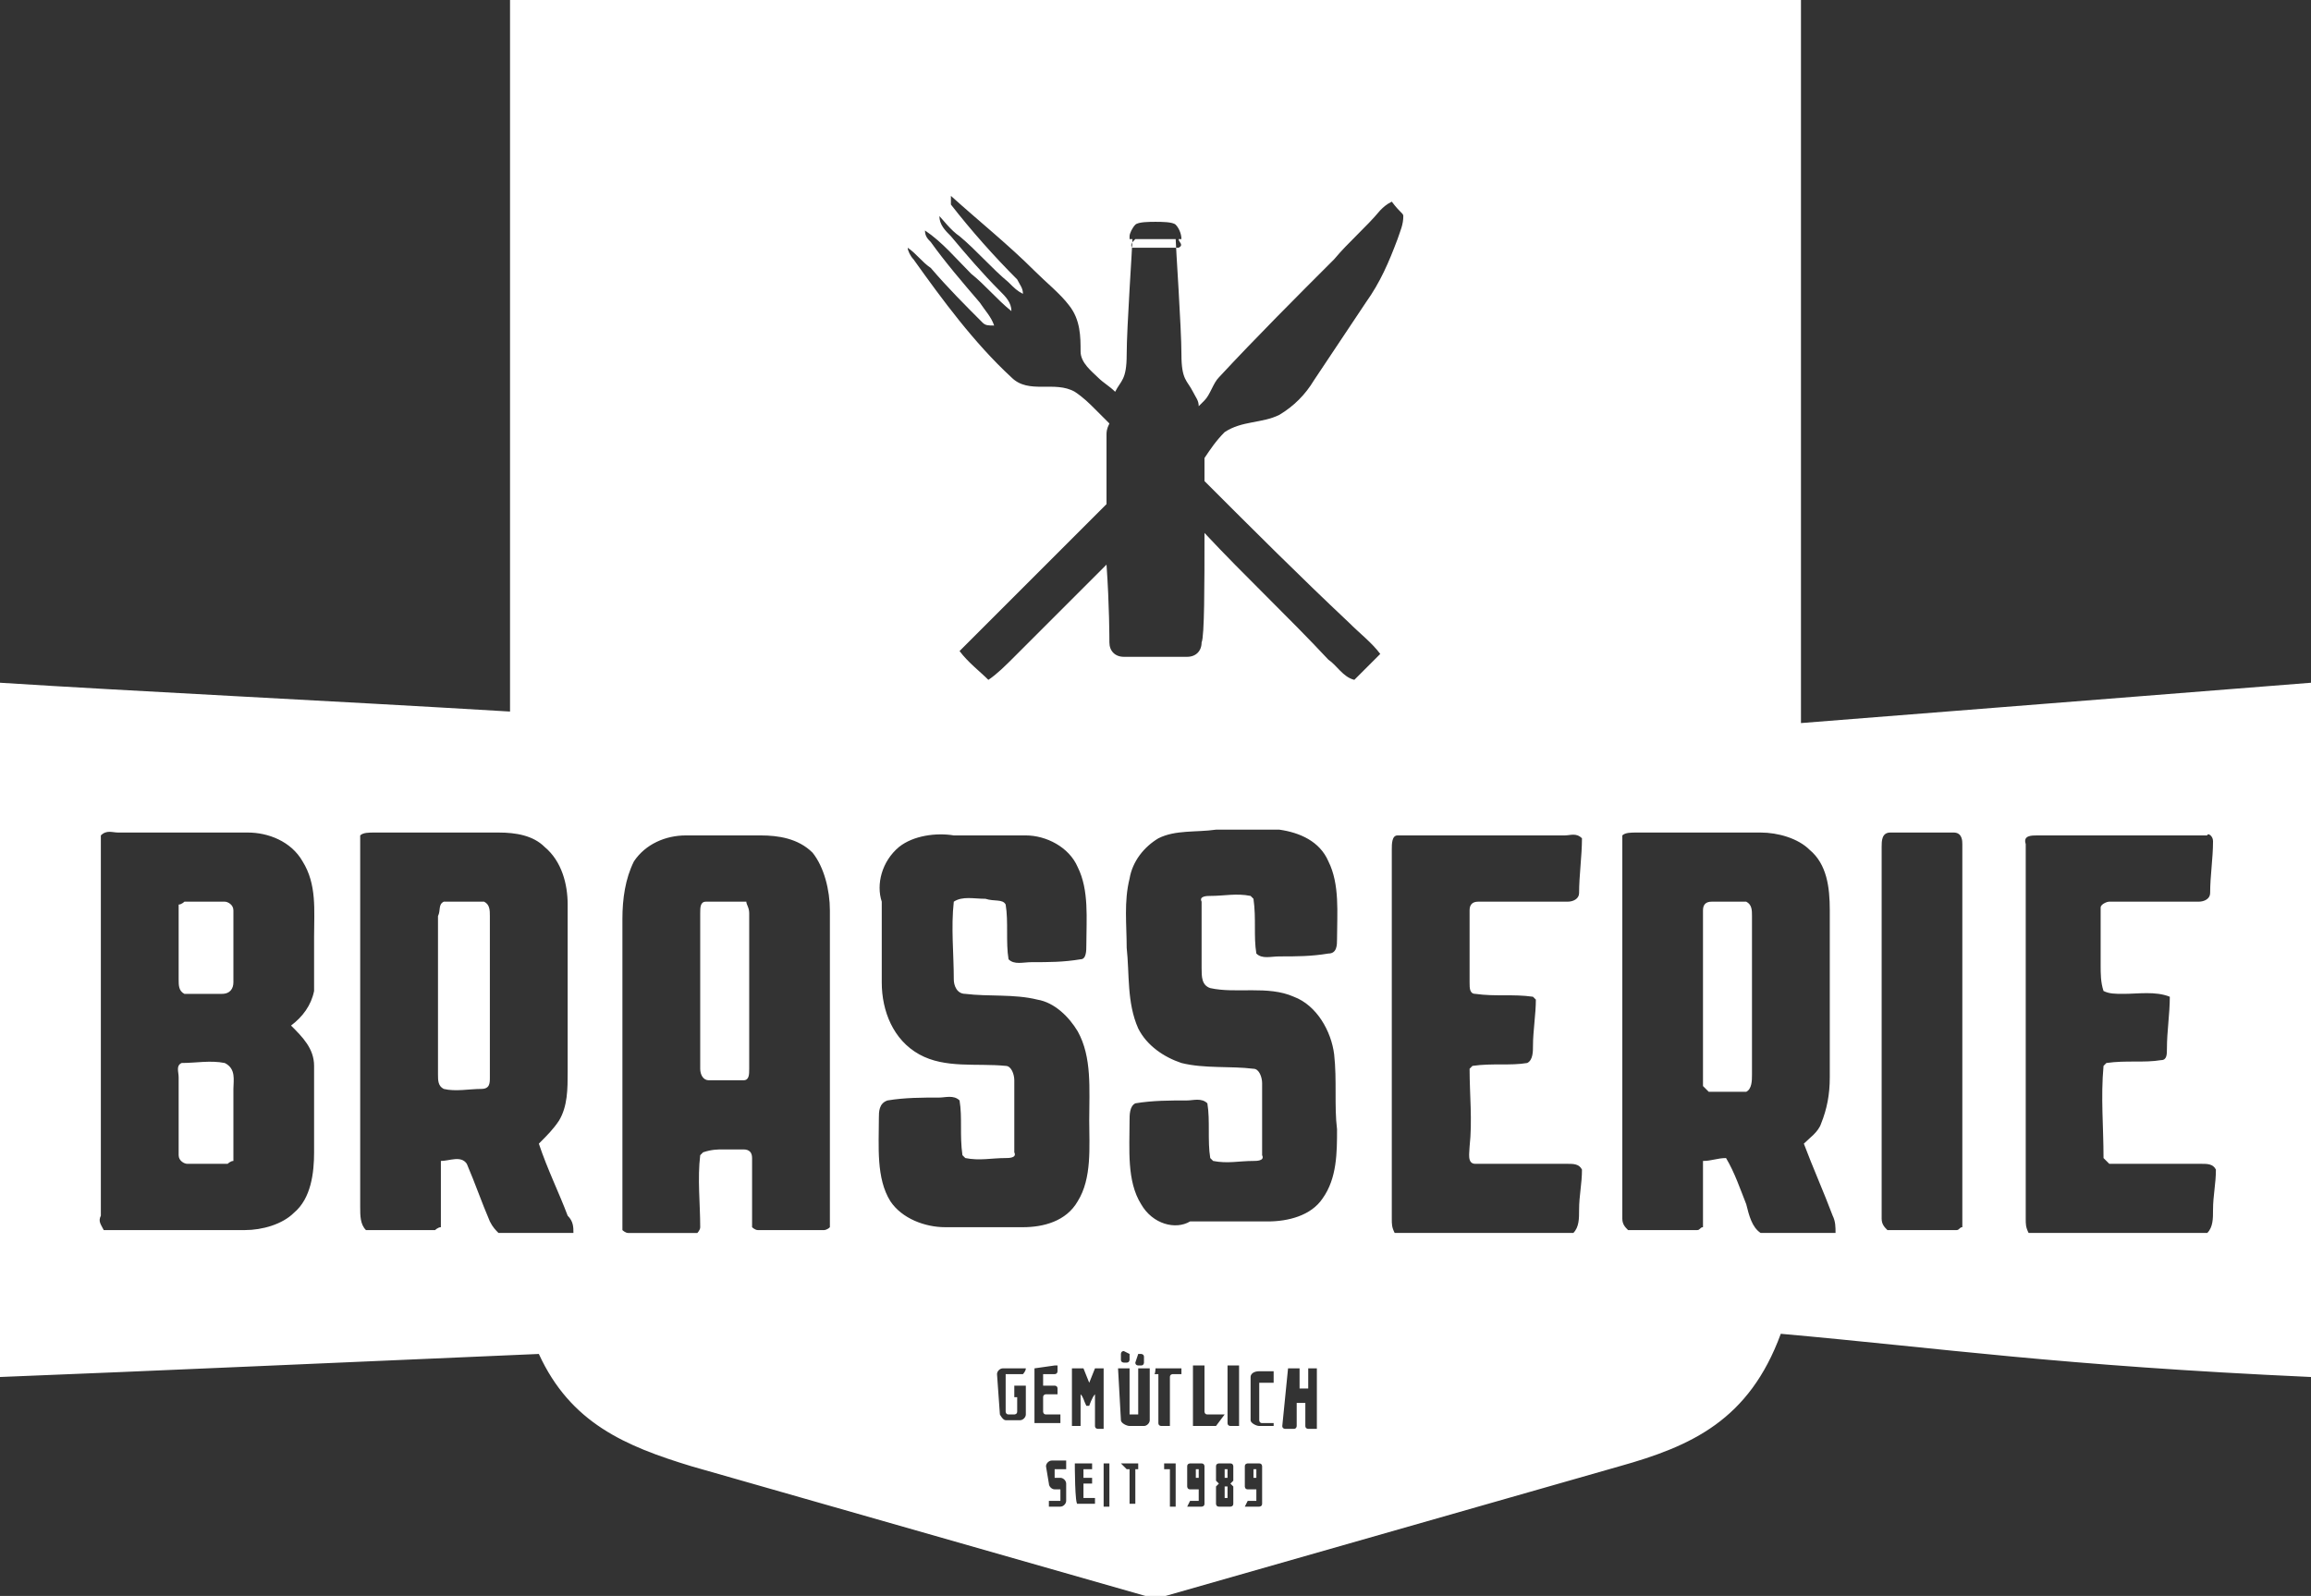 <?xml version="1.0" encoding="utf-8"?>
<!-- Generator: Adobe Illustrator 27.7.0, SVG Export Plug-In . SVG Version: 6.00 Build 0)  -->
<svg version="1.1" id="Ebene_1" xmlns="http://www.w3.org/2000/svg" xmlns:xlink="http://www.w3.org/1999/xlink" x="0px" y="0px"
	 viewBox="0 0 80.2 55.4" style="enable-background:new 0 0 80.2 55.4;" xml:space="preserve">
<rect x="0" y="0" width="80.2" height="55.4" fill="#333333" stroke="none"/>
<style type="text/css">
	.st0{fill:#FFFFFF;}
</style>
<g>
	<path class="st0" d="M43.5,51C43.5,51,43.5,51,43.5,51l0,0.3c0,0,0,0,0,0h0.1c0,0,0,0,0,0V51c0,0,0,0,0,0H43.5z M42.5,51.6
		C42.5,51.6,42.5,51.6,42.5,51.6l0,0.4c0,0,0,0,0,0h0.1c0,0,0,0,0,0v-0.4c0,0,0,0,0,0H42.5z M42.5,51C42.5,51,42.5,51,42.5,51l0,0.3
		c0,0,0,0,0,0h0.1c0,0,0,0,0,0V51c0,0,0,0,0,0H42.5z M41.5,51C41.5,51,41.5,51,41.5,51l0,0.3c0,0,0,0,0,0h0.1c0,0,0,0,0,0V51
		c0,0,0,0,0,0H41.5z M8.1,34.1c0-0.8,0-1.7,0-2.5c0-0.2-0.2-0.3-0.3-0.3c-0.5,0-0.9,0-1.4,0c0,0-0.1,0.1-0.2,0.1c0,0.9,0,1.8,0,2.6
		c0,0.2,0,0.4,0.2,0.5c0.4,0,0.9,0,1.3,0C8,34.5,8.1,34.3,8.1,34.1 M8.1,37.8c0-0.3,0.1-0.7-0.3-0.9c-0.5-0.1-1,0-1.5,0
		c-0.2,0.1-0.1,0.3-0.1,0.5c0,0.9,0,1.8,0,2.7c0,0.2,0.2,0.3,0.3,0.3c0.5,0,0.9,0,1.4,0c0,0,0.1-0.1,0.2-0.1
		C8.1,39.5,8.1,38.7,8.1,37.8 M17,37.4c0-1.9,0-3.8,0-5.6c0-0.2,0-0.4-0.2-0.5c-0.4,0-0.9,0-1.4,0c-0.2,0.1-0.1,0.3-0.2,0.5
		c0,1.8,0,3.7,0,5.5c0,0.2,0,0.4,0.2,0.5c0.4,0.1,0.9,0,1.3,0C17,37.8,17,37.6,17,37.4 M26,37.1c0-1.8,0-3.6,0-5.4
		c0-0.2-0.1-0.3-0.1-0.4c-0.5,0-0.9,0-1.4,0c-0.2,0-0.2,0.2-0.2,0.4c0,1.8,0,3.6,0,5.4c0,0.2,0.1,0.4,0.3,0.4c0.4,0,0.8,0,1.2,0
		C26,37.5,26,37.3,26,37.1 M60.8,37.3c0-1.8,0-3.7,0-5.5c0-0.2,0-0.4-0.2-0.5c-0.4,0-0.8,0-1.2,0c-0.2,0-0.3,0.1-0.3,0.3
		c0,2,0,4.1,0,6.1c0,0,0.1,0.1,0.2,0.2c0.4,0,0.9,0,1.3,0C60.8,37.8,60.8,37.5,60.8,37.3 M76.8,29.2c0,0.6-0.1,1.2-0.1,1.8
		c0,0.2-0.2,0.3-0.4,0.3c-1,0-2.1,0-3.1,0c-0.1,0-0.3,0.1-0.3,0.2c0,0.7,0,1.4,0,2c0,0.3,0,0.6,0.1,0.9c0.2,0.1,0.4,0.1,0.7,0.1
		c0.5,0,1.1-0.1,1.6,0.1c0,0.6-0.1,1.2-0.1,1.8c0,0.2,0,0.4-0.2,0.4c-0.6,0.1-1.2,0-1.9,0.1C73,37,73,37,73,37c-0.1,1.1,0,2.1,0,3.2
		c0,0,0.1,0.1,0.2,0.2c1.1,0,2.2,0,3.2,0c0.2,0,0.4,0,0.5,0.2c0,0.5-0.1,0.9-0.1,1.4c0,0.3,0,0.6-0.2,0.8h-6.2
		c-0.1-0.2-0.1-0.3-0.1-0.5c0-4.3,0-8.7,0-13c-0.1-0.3,0.2-0.3,0.4-0.3c2,0,3.9,0,5.9,0C76.6,28.9,76.8,29,76.8,29.2 M68.1,29.3
		c0,4.4,0,8.8,0,13.3c-0.1,0-0.1,0.1-0.2,0.1h-2.4c-0.1-0.1-0.2-0.2-0.2-0.4c0-4.3,0-8.6,0-12.9c0-0.2,0-0.5,0.3-0.5
		c0.7,0,1.5,0,2.2,0C68.1,28.9,68.1,29.2,68.1,29.3 M63.7,42.8h-2.6c-0.3-0.2-0.4-0.6-0.5-1c-0.2-0.5-0.4-1.1-0.7-1.6
		c-0.3,0-0.5,0.1-0.8,0.1c0,0.8,0,1.6,0,2.3c-0.1,0-0.1,0.1-0.2,0.1h-2.4c-0.1-0.1-0.2-0.2-0.2-0.4c0-4.3,0-8.5,0-12.8
		c0-0.2,0-0.3,0-0.5c0.1-0.1,0.3-0.1,0.5-0.1c1.4,0,2.9,0,4.3,0c0.6,0,1.3,0.2,1.7,0.6c0.6,0.5,0.7,1.3,0.7,2.1c0,1.9,0,3.9,0,5.8
		c0,0.6-0.1,1.1-0.3,1.6c-0.1,0.3-0.4,0.5-0.6,0.7c0.3,0.8,0.7,1.7,1,2.5C63.7,42.4,63.7,42.6,63.7,42.8 M51,39.8
		c0,0.2-0.1,0.6,0.2,0.6c1.1,0,2.1,0,3.2,0c0.2,0,0.4,0,0.5,0.2c0,0.5-0.1,0.9-0.1,1.4c0,0.3,0,0.6-0.2,0.8h-6.2
		c-0.1-0.2-0.1-0.3-0.1-0.5c0-4.3,0-8.5,0-12.8c0-0.2,0-0.5,0.2-0.5c1.9,0,3.9,0,5.8,0c0.2,0,0.4-0.1,0.6,0.1c0,0.6-0.1,1.3-0.1,1.9
		c0,0.2-0.2,0.3-0.4,0.3c-1,0-2.1,0-3.1,0c-0.2,0-0.3,0.1-0.3,0.3c0,0.8,0,1.6,0,2.5c0,0.2,0,0.4,0.2,0.4c0.7,0.1,1.3,0,2,0.1
		c0,0,0.1,0.1,0.1,0.1c0,0.5-0.1,1.1-0.1,1.6c0,0.2,0,0.5-0.2,0.6c-0.6,0.1-1.2,0-1.9,0.1c0,0-0.1,0.1-0.1,0.1
		C51,38,51.1,38.9,51,39.8 M48.7,7.5c0,0.3-0.1,0.5-0.2,0.8c-0.3,0.8-0.6,1.5-1.1,2.2c-0.6,0.9-1.2,1.8-1.8,2.7
		c-0.3,0.5-0.7,0.9-1.2,1.2c-0.6,0.3-1.3,0.2-1.9,0.6c-0.3,0.3-0.5,0.6-0.7,0.9c0,0.2,0,0.5,0,0.8c1.7,1.7,3.3,3.3,5,4.9
		c0.4,0.4,0.8,0.7,1.1,1.1c-0.3,0.3-0.6,0.6-0.9,0.9c-0.4-0.1-0.6-0.5-0.9-0.7c-1.4-1.5-2.9-2.9-4.3-4.4c0,1.8,0,3.6-0.1,3.8
		c0,0.3-0.2,0.5-0.5,0.5H39c-0.3,0-0.5-0.2-0.5-0.5c0-0.1,0-1.3-0.1-2.7c-1.1,1.1-2.1,2.1-3.2,3.2c-0.3,0.3-0.6,0.6-0.9,0.8
		c-0.3-0.3-0.7-0.6-1-1c1.7-1.7,3.4-3.4,5.1-5.1c0-1.3,0-2.4,0-2.4c0-0.1,0-0.2,0.1-0.4c-0.2-0.2-0.3-0.3-0.5-0.5
		c-0.2-0.2-0.4-0.4-0.7-0.6c-0.7-0.4-1.6,0.1-2.2-0.5c-1.3-1.2-2.4-2.7-3.4-4.1c-0.1-0.1-0.2-0.3-0.2-0.4c0.3,0.2,0.5,0.5,0.8,0.7
		c0.6,0.7,1.2,1.3,1.8,1.9c0.1,0.1,0.2,0.1,0.4,0.1c-0.1-0.3-0.3-0.5-0.5-0.8c-0.6-0.7-1.2-1.4-1.7-2.1c-0.1-0.1-0.2-0.2-0.2-0.4
		c0.6,0.4,1.1,1,1.6,1.5c0.5,0.4,0.9,0.9,1.4,1.3c0-0.3-0.2-0.5-0.4-0.7c-0.6-0.6-1.2-1.3-1.7-1.9c-0.2-0.2-0.4-0.4-0.4-0.7
		C32.7,7.6,33,8,33.3,8.2c0.6,0.5,1.1,1.1,1.7,1.6c0.2,0.2,0.3,0.3,0.5,0.4c0-0.2-0.1-0.3-0.2-0.5c-0.8-0.8-1.6-1.7-2.3-2.6
		c0-0.1,0-0.2,0-0.3c1,0.9,2,1.7,2.9,2.6c0.4,0.4,0.9,0.8,1.2,1.2c0.4,0.5,0.4,1.1,0.4,1.6c0,0.4,0.4,0.7,0.6,0.9
		c0.2,0.2,0.4,0.3,0.6,0.5l0,0c0.2-0.4,0.4-0.4,0.4-1.3c0-0.9,0.2-3.8,0.2-4h1.5c0,0.2,0.2,3.1,0.2,4c0,0.9,0.2,0.9,0.4,1.3
		c0.1,0.2,0.2,0.3,0.2,0.5c0.1-0.1,0.1-0.1,0.2-0.2c0.2-0.2,0.3-0.6,0.5-0.8c1.3-1.4,2.7-2.8,4-4.1c0.5-0.6,1.1-1.1,1.6-1.7
		c0.1-0.1,0.2-0.2,0.4-0.3C48.6,7.4,48.7,7.4,48.7,7.5 M39.4,8.3L39.4,8.3l1.5,0v0c0,0.1,0.2,0.2,0,0.3h-1.6
		C39.2,8.5,39.3,8.4,39.4,8.3 M41,8.3h-1.8c0,0,0,0,0-0.1c0-0.1,0.1-0.3,0.2-0.4c0.1-0.1,0.5-0.1,0.7-0.1c0.2,0,0.6,0,0.7,0.1
		S41,8.1,41,8.3C41,8.3,41,8.3,41,8.3 M31.2,29.4c0.5-0.4,1.3-0.5,1.9-0.4c0.8,0,1.6,0,2.5,0c0.7,0,1.5,0.4,1.8,1.1
		c0.4,0.8,0.3,1.8,0.3,2.7c0,0.2,0,0.5-0.2,0.5c-0.6,0.1-1.1,0.1-1.7,0.1c-0.3,0-0.6,0.1-0.8-0.1c-0.1-0.6,0-1.3-0.1-1.9
		c-0.1-0.2-0.4-0.1-0.7-0.2c-0.4,0-0.8-0.1-1.1,0.1c-0.1,0.9,0,1.8,0,2.7c0,0.2,0.1,0.5,0.4,0.5c0.8,0.1,1.7,0,2.5,0.2
		c0.6,0.1,1.1,0.6,1.4,1.1c0.5,0.9,0.4,2,0.4,3.1c0,0.9,0.1,2-0.4,2.8c-0.4,0.7-1.2,0.9-1.9,0.9h-2.7c-0.7,0-1.5-0.3-1.9-0.9
		c-0.5-0.8-0.4-1.9-0.4-2.9c0-0.2,0-0.5,0.3-0.6c0.6-0.1,1.2-0.1,1.8-0.1c0.2,0,0.5-0.1,0.7,0.1c0.1,0.6,0,1.2,0.1,1.9
		c0,0,0.1,0.1,0.1,0.1c0.5,0.1,0.9,0,1.4,0c0.1,0,0.4,0,0.3-0.2c0-0.8,0-1.7,0-2.5c0-0.2-0.1-0.5-0.3-0.5c-1-0.1-2.1,0.1-3-0.4
		c-0.9-0.5-1.3-1.5-1.3-2.5c0-0.9,0-1.8,0-2.8C30.4,30.7,30.6,29.9,31.2,29.4 M28.8,31.6c0,3.7,0,7.3,0,11c-0.1,0.1-0.2,0.1-0.2,0.1
		h-2.3c-0.1,0-0.2-0.1-0.2-0.1c0-0.8,0-1.6,0-2.4c0-0.2-0.1-0.3-0.3-0.3c-0.2,0-0.4,0-0.7,0c-0.2,0-0.4,0-0.7,0.1
		c0,0-0.1,0.1-0.1,0.1c-0.1,0.8,0,1.7,0,2.5c0,0.1-0.1,0.2-0.1,0.2h-2.4c-0.1,0-0.2-0.1-0.2-0.1c0-3.6,0-7.2,0-10.8
		c0-0.7,0.1-1.4,0.4-2c0.4-0.6,1.1-0.9,1.8-0.9c0.9,0,1.7,0,2.6,0c0.6,0,1.3,0.1,1.8,0.6C28.6,30.1,28.8,30.9,28.8,31.6 M19.9,42.8
		h-2.6c-0.1-0.1-0.2-0.2-0.3-0.4c-0.3-0.7-0.5-1.3-0.8-2c-0.2-0.3-0.6-0.1-0.9-0.1c0,0.8,0,1.6,0,2.3c-0.1,0-0.2,0.1-0.2,0.1h-2.4
		c-0.2-0.2-0.2-0.5-0.2-0.8c0-3.9,0-7.9,0-11.9c0-0.3,0-0.7,0-1c0.1-0.1,0.3-0.1,0.5-0.1c1.4,0,2.9,0,4.3,0c0.6,0,1.2,0.1,1.6,0.5
		c0.6,0.5,0.8,1.3,0.8,2c0,1.9,0,3.9,0,5.8c0,0.6,0,1.2-0.3,1.7c-0.2,0.3-0.4,0.5-0.7,0.8c0.3,0.9,0.7,1.7,1,2.5
		C19.9,42.4,19.9,42.6,19.9,42.8 M10.9,32.5c0,0.7,0,1.3,0,1.9c-0.1,0.5-0.4,0.9-0.8,1.2c0.4,0.4,0.8,0.8,0.8,1.4c0,1,0,2,0,3
		c0,0.7-0.1,1.6-0.7,2.1c-0.4,0.4-1.1,0.6-1.7,0.6H3.6c-0.1-0.2-0.2-0.3-0.1-0.5c0-4.1,0-8.1,0-12.2c0-0.3,0-0.7,0-1
		c0.2-0.2,0.4-0.1,0.6-0.1c1.5,0,3,0,4.5,0c0.7,0,1.5,0.3,1.9,1C11,30.7,10.9,31.6,10.9,32.5 M34.6,47.7c0-0.1,0.1-0.2,0.2-0.2h0.7
		c0,0,0.1,0,0.1,0c0,0.1-0.1,0.2-0.1,0.2c0,0,0,0,0,0H35c0,0-0.1,0-0.1,0v1.3c0,0,0,0.1,0.1,0.1h0.2c0,0,0.1,0,0.1-0.1v-0.5h-0.1
		c0,0,0,0,0-0.1v-0.2c0,0,0-0.1,0-0.1h0.4c0,0,0,0,0,0.1v0.9c0,0.1-0.1,0.2-0.2,0.2h-0.5c-0.1,0-0.2-0.2-0.2-0.2L34.6,47.7
		L34.6,47.7z M35.9,47.5C35.9,47.5,35.9,47.5,35.9,47.5l0.7-0.1c0,0,0.1,0,0.1,0v0.2c0,0,0,0.1-0.1,0.1h-0.3c0,0-0.1,0-0.1,0v0.4
		c0,0,0,0,0.1,0h0.3c0,0,0.1,0,0.1,0.1v0.2c0,0,0,0-0.1,0h-0.3c0,0-0.1,0-0.1,0.1v0.5c0,0,0,0.1,0.1,0.1h0.5c0,0,0,0,0,0v0.3
		c0,0,0,0,0,0H36c0,0-0.1,0-0.1,0V47.5z M36.3,50.9c0-0.1,0.1-0.2,0.2-0.2H37c0,0,0,0,0,0V51c0,0,0,0,0,0h-0.4c0,0,0,0,0,0v0.3
		c0,0,0,0,0,0h0.2c0.1,0,0.2,0.1,0.2,0.2v0.6c0,0.1-0.1,0.2-0.2,0.2h-0.4c0,0,0,0,0,0v-0.2c0,0,0,0,0,0h0.4c0,0,0,0,0,0v-0.4
		c0,0,0,0,0,0h-0.2c-0.1,0-0.2-0.1-0.2-0.2L36.3,50.9L36.3,50.9z M37.2,47.5C37.2,47.5,37.3,47.5,37.2,47.5l0.3,0c0,0,0,0,0.1,0
		l0.2,0.5c0,0,0,0,0,0l0.2-0.5c0,0,0,0,0.1,0h0.2c0,0,0,0,0,0v2c0,0,0,0.1,0,0.1h-0.2c0,0-0.1,0-0.1-0.1v-1.1c0,0,0,0,0,0
		c-0.1,0.1-0.2,0.4-0.2,0.4c0,0,0,0,0,0h-0.1c0,0,0,0,0,0c-0.1-0.2-0.1-0.3-0.2-0.4c0,0,0,0,0,0v1.1c0,0,0,0,0,0h-0.2
		c0,0-0.1,0-0.1,0L37.2,47.5L37.2,47.5z M37.3,50.8C37.3,50.8,37.3,50.8,37.3,50.8l0.6,0c0,0,0,0,0,0V51c0,0,0,0,0,0h-0.3
		c0,0,0,0,0,0v0.3c0,0,0,0,0,0h0.3c0,0,0,0,0,0v0.2c0,0,0,0,0,0h-0.3c0,0,0,0,0,0V52c0,0,0,0,0,0H38c0,0,0,0,0,0v0.2c0,0,0,0,0,0
		h-0.6c0,0,0,0,0,0C37.3,52.3,37.3,50.8,37.3,50.8z M38.3,50.8C38.3,50.8,38.3,50.8,38.3,50.8l0.2,0c0,0,0,0,0,0v1.5c0,0,0,0,0,0
		h-0.2c0,0,0,0,0,0V50.8z M38.8,47.5C38.8,47.5,38.8,47.5,38.8,47.5l0.3,0l0,0c0,0,0.1,0,0.1,0v1.6c0,0,0,0,0,0h0.2c0,0,0.1,0,0.1,0
		v-1.6c0,0,0,0,0,0h0.3c0,0,0.1,0,0.1,0v1.8c0,0.1-0.1,0.2-0.2,0.2h-0.5c-0.1,0-0.3-0.1-0.3-0.2L38.8,47.5L38.8,47.5z M38.9,50.8
		C38.9,50.8,38.9,50.8,38.9,50.8l0.6,0c0,0,0,0,0,0V51c0,0,0,0,0,0h-0.1c0,0,0,0,0,0v1.2c0,0,0,0,0,0h-0.2c0,0,0,0,0,0V51
		c0,0,0,0,0,0h-0.1c0,0,0,0,0,0L38.9,50.8L38.9,50.8z M39.5,47h0.1c0,0,0.1,0,0.1,0.1v0.2c0,0,0,0.1-0.1,0.1h-0.1c0,0-0.1,0-0.1-0.1
		L39.5,47C39.4,47,39.4,47,39.5,47 M39.2,47v0.2c0,0,0,0.1-0.1,0.1H39c0,0-0.1,0-0.1-0.1V47c0,0,0-0.1,0.1-0.1L39.2,47
		C39.2,47,39.2,47,39.2,47 M39.6,41.8c-0.5-0.8-0.4-1.9-0.4-2.9c0-0.2,0-0.5,0.2-0.6c0.6-0.1,1.2-0.1,1.8-0.1c0.2,0,0.5-0.1,0.7,0.1
		c0.1,0.6,0,1.3,0.1,1.9c0,0,0.1,0.1,0.1,0.1c0.5,0.1,0.9,0,1.4,0c0.1,0,0.4,0,0.3-0.2c0-0.8,0-1.7,0-2.5c0-0.2-0.1-0.5-0.3-0.5
		c-0.8-0.1-1.7,0-2.5-0.2c-0.6-0.2-1.2-0.6-1.5-1.2c-0.4-0.9-0.3-1.9-0.4-2.8c0-0.8-0.1-1.6,0.1-2.4c0.1-0.6,0.5-1.1,1-1.4
		c0.6-0.3,1.3-0.2,2-0.3c0.7,0,1.5,0,2.2,0c0.7,0.1,1.4,0.4,1.7,1.1c0.4,0.8,0.3,1.8,0.3,2.7c0,0.2,0,0.5-0.3,0.5
		c-0.6,0.1-1.1,0.1-1.7,0.1c-0.3,0-0.6,0.1-0.8-0.1c-0.1-0.6,0-1.2-0.1-1.9c0,0-0.1-0.1-0.1-0.1c-0.5-0.1-0.9,0-1.4,0
		c-0.1,0-0.4,0-0.3,0.2c0,0.8,0,1.6,0,2.3c0,0.3,0,0.6,0.3,0.7c0.9,0.2,2-0.1,2.9,0.3c0.8,0.3,1.3,1.2,1.4,2c0.1,0.9,0,1.8,0.1,2.6
		c0,0.8,0,1.7-0.5,2.4c-0.4,0.6-1.2,0.8-1.9,0.8h-2.7C40.8,42.7,40,42.5,39.6,41.8 M40.1,47.5C40.1,47.5,40.1,47.5,40.1,47.5l0.8,0
		c0,0,0.1,0,0.1,0v0.2c0,0,0,0-0.1,0h-0.2c0,0-0.1,0-0.1,0.1v1.6c0,0,0,0.1,0,0.1h-0.3c0,0-0.1,0-0.1-0.1v-1.6c0,0,0-0.1,0-0.1h-0.2
		c0,0,0,0,0,0C40.1,47.8,40.1,47.5,40.1,47.5z M40.4,50.8C40.4,50.8,40.4,50.8,40.4,50.8l0.4,0c0,0,0,0,0,0v1.5c0,0,0,0,0,0h-0.2
		c0,0,0,0,0,0V51c0,0,0,0,0,0h-0.2c0,0,0,0,0,0C40.4,51,40.4,50.8,40.4,50.8z M41.2,50.9c0-0.1,0.1-0.1,0.1-0.1h0.4
		c0.1,0,0.1,0.1,0.1,0.1v1.3c0,0.1-0.1,0.1-0.1,0.1h-0.5c0,0,0,0,0,0l0.1-0.2c0,0,0,0,0,0h0.3c0,0,0,0,0,0v-0.4c0,0,0,0,0,0h-0.3
		c-0.1,0-0.1-0.1-0.1-0.1C41.2,51.5,41.2,50.9,41.2,50.9z M42.2,49.5h-0.8c0,0,0,0,0-0.1v-2c0,0,0,0,0,0h0.3c0,0,0.1,0,0.1,0v1.6
		c0,0,0,0.1,0.1,0.1h0.5c0,0,0.1,0,0.1,0L42.2,49.5C42.3,49.5,42.3,49.5,42.2,49.5 M42.2,50.9c0-0.1,0.1-0.1,0.1-0.1h0.4
		c0.1,0,0.1,0.1,0.1,0.1v0.5c0,0,0,0,0,0l-0.1,0.1c0,0,0,0,0,0c0,0,0.1,0.1,0.1,0.1c0,0,0,0,0,0v0.6c0,0.1-0.1,0.1-0.1,0.1h-0.4
		c-0.1,0-0.1-0.1-0.1-0.1v-0.6c0,0,0,0,0,0c0,0,0.1-0.1,0.1-0.1c0,0,0,0,0,0l-0.1-0.1c0,0,0,0,0,0L42.2,50.9L42.2,50.9z M43,49.5
		h-0.3c0,0-0.1,0-0.1-0.1v-2c0,0,0,0,0.1,0H43c0,0,0,0,0,0L43,49.5C43,49.5,43,49.5,43,49.5 M43.2,50.9c0-0.1,0.1-0.1,0.1-0.1h0.4
		c0.1,0,0.1,0.1,0.1,0.1v1.3c0,0.1-0.1,0.1-0.1,0.1h-0.5c0,0,0,0,0,0l0.1-0.2c0,0,0,0,0,0h0.3c0,0,0,0,0,0v-0.4c0,0,0,0,0,0h-0.3
		c-0.1,0-0.1-0.1-0.1-0.1C43.2,51.5,43.2,50.9,43.2,50.9z M44.2,49.5h-0.5c-0.1,0-0.3-0.1-0.3-0.2v-1.5c0-0.1,0.1-0.2,0.3-0.2h0.5
		c0,0,0,0,0,0v0.3c0,0,0,0.1,0,0.1h-0.4c0,0-0.1,0-0.1,0v1.3c0,0,0,0.1,0.1,0.1h0.4c0,0,0,0,0,0L44.2,49.5
		C44.3,49.5,44.2,49.5,44.2,49.5 M44.7,47.5C44.7,47.5,44.7,47.5,44.7,47.5l0.3,0c0,0,0.1,0,0.1,0v0.7c0,0,0,0,0,0h0.3c0,0,0,0,0,0
		v-0.7c0,0,0,0,0,0h0.3c0,0,0,0,0,0v2c0,0,0,0.1,0,0.1h-0.3c0,0-0.1,0-0.1-0.1v-0.8c0,0,0,0,0,0H45c0,0,0,0,0,0v0.8
		c0,0,0,0.1-0.1,0.1h-0.3c0,0-0.1,0-0.1-0.1L44.7,47.5L44.7,47.5z M80.2,23.7l-17.7,1.4V0H17.7v24.7C11,24.3,4.7,24,0,23.7v24.1
		c5.1-0.2,11.7-0.5,18.7-0.8c1.1,2.4,3,3.2,5.3,3.9l16.1,4.6l16.1-4.6c2.5-0.7,4.5-1.6,5.6-4.6c5.6,0.5,9.6,1.1,18.4,1.5
		C80.2,39.4,80.2,32.2,80.2,23.7"/>
</g>
</svg>
